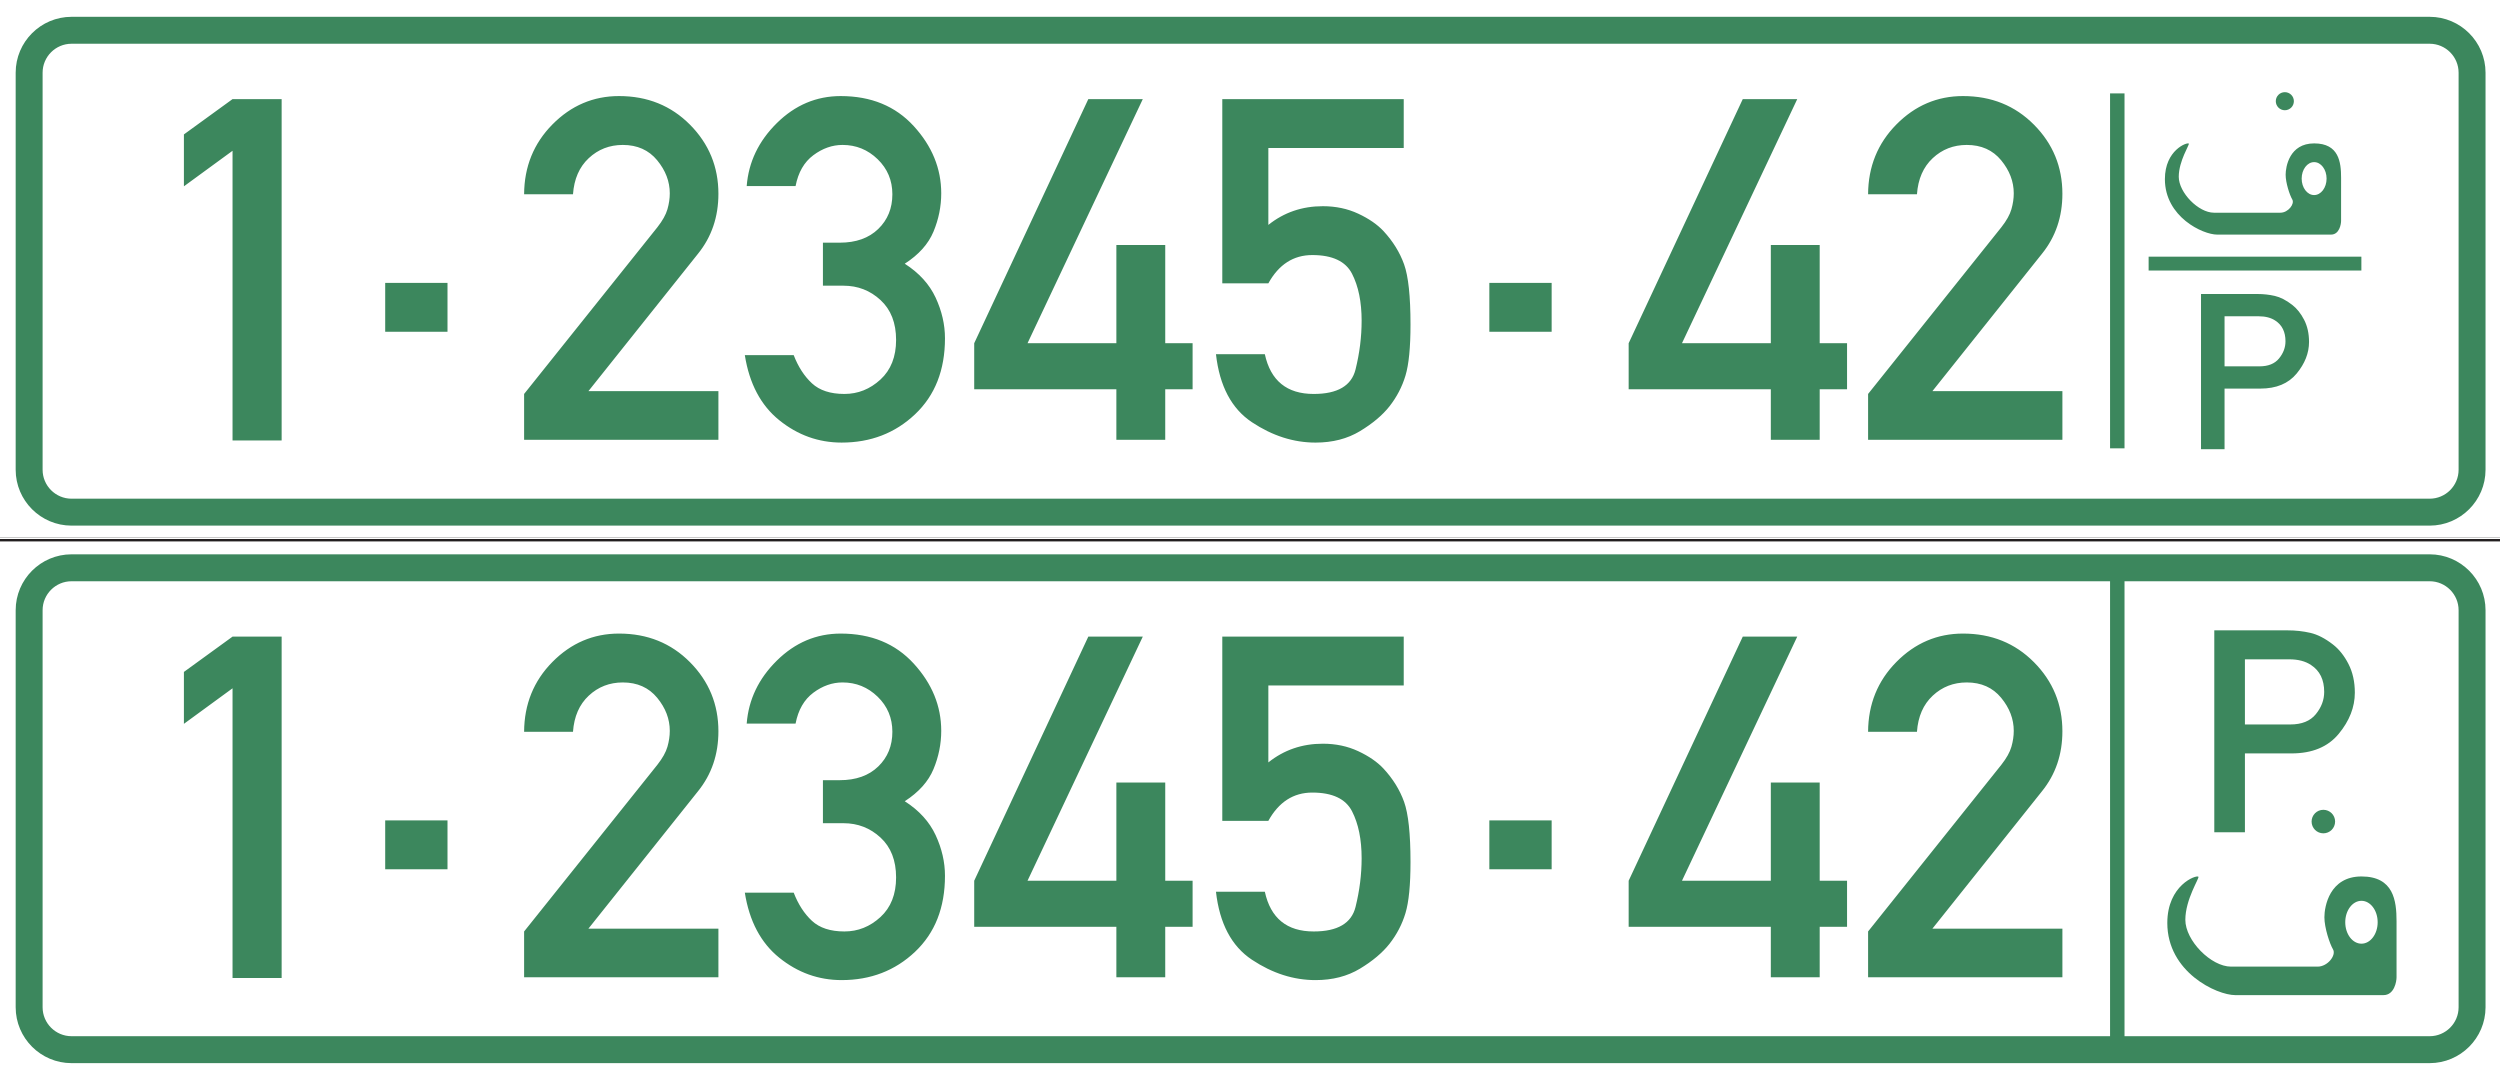 <svg xmlns="http://www.w3.org/2000/svg" width="1037" height="445.918" xml:space="preserve"><rect width="100%" height="100%" fill="#333333" stroke="none"/><path fill="#FFF" d="M0 0h1037v222.959H0z"/><path fill="#3C875D" d="M96.457 182.713V62.546L76.284 77.288V55.757l20.173-14.645h20.367v141.601H96.457zM217.4 182.422v-19.009l55.283-69.152c2.134-2.716 3.523-5.204 4.17-7.468.646-2.262.97-4.461.97-6.595 0-4.913-1.744-9.488-5.235-13.724-3.492-4.234-8.244-6.353-14.257-6.353-5.497 0-10.2 1.828-14.112 5.48-3.913 3.654-6.095 8.648-6.546 14.984H217.4c.064-11.444 3.979-21.095 11.735-28.951 7.759-7.856 16.973-11.784 27.642-11.784 11.769 0 21.58 3.961 29.438 11.881 7.854 7.921 11.782 17.474 11.782 28.66 0 9.57-2.812 17.846-8.438 24.829l-45.487 57.029h53.925v20.173H217.4zM341.35 118.508v-17.846h6.981c6.726 0 12.044-1.892 15.955-5.674 3.911-3.783 5.868-8.583 5.868-14.403 0-5.754-2.037-10.604-6.108-14.548-4.074-3.943-8.925-5.917-14.55-5.917-4.268 0-8.309 1.423-12.124 4.268-3.814 2.846-6.271 7.113-7.369 12.802h-20.271c.776-9.957 4.946-18.67 12.511-26.138 7.565-7.468 16.393-11.202 26.479-11.202 12.606 0 22.71 4.155 30.309 12.463 7.599 8.309 11.396 17.604 11.396 27.884 0 5.431-1.067 10.717-3.201 15.857-2.134 5.14-6.11 9.586-11.929 13.335 5.946 3.815 10.215 8.502 12.802 14.063 2.585 5.562 3.879 11.188 3.879 16.876 0 13.188-4.139 23.698-12.415 31.521-8.277 7.824-18.427 11.735-30.454 11.735-9.57 0-18.185-3.087-25.847-9.262s-12.433-15.179-14.308-27.013h20.271c1.875 4.851 4.396 8.746 7.564 11.688 3.166 2.941 7.661 4.413 13.48 4.413 5.625 0 10.604-1.988 14.936-5.966 4.331-3.978 6.498-9.456 6.498-16.438 0-7.047-2.148-12.56-6.448-16.534-4.303-3.979-9.426-5.967-15.372-5.967h-8.534v.003h.001zM404.101 161.474v-19.105l47.33-101.254h22.598l-47.813 101.254h36.854v-40.734h20.271v40.734h11.348v19.105H483.34v20.948h-20.271v-20.948h-58.968zM507.005 117.538V41.112h75.262v20.27h-56.155v31.909c6.465-5.172 13.998-7.759 22.6-7.759 5.364 0 10.265 1.035 14.691 3.104 4.431 2.07 7.938 4.495 10.523 7.274 3.88 4.204 6.707 8.777 8.486 13.724 1.775 4.946 2.666 13.272 2.666 24.975 0 9.506-.694 16.568-2.086 21.19-1.391 4.624-3.604 8.875-6.644 12.754-2.909 3.688-6.983 7.113-12.221 10.281s-11.381 4.752-18.43 4.752c-9.114 0-17.908-2.812-26.38-8.438-8.472-5.625-13.449-15.031-14.936-28.224h20.27c2.394 10.993 9.148 16.488 20.271 16.488 9.893 0 15.679-3.396 17.358-10.185 1.683-6.789 2.522-13.515 2.522-20.174 0-7.822-1.326-14.32-3.979-19.494-2.65-5.171-8.146-7.76-16.486-7.76-7.824 0-13.902 3.913-18.233 11.736l-19.099.003zM675.568 161.474v-19.105l47.33-101.254h22.598l-47.812 101.254h36.854v-40.734h20.271v40.734h11.347v19.105h-11.347v20.948h-20.271v-20.948h-58.97zM774.884 182.422v-19.009l55.281-69.152c2.136-2.716 3.523-5.204 4.172-7.468.646-2.262.97-4.461.97-6.595 0-4.913-1.745-9.488-5.237-13.724-3.491-4.234-8.243-6.353-14.257-6.353-5.496 0-10.2 1.828-14.111 5.48-3.913 3.654-6.096 8.648-6.547 14.984h-20.271c.062-11.444 3.977-21.095 11.733-28.951 7.758-7.856 16.975-11.784 27.644-11.784 11.768 0 21.58 3.961 29.436 11.881 7.856 7.921 11.784 17.474 11.784 28.66 0 9.57-2.812 17.846-8.438 24.829l-45.484 57.029h53.925v20.173h-80.6zM875.25 38.729h6v147.25h-6zM891.25 106.479h88.25v5.75h-88.25zM912.979 186.332v-64.381h23.376c2.503 0 4.911.265 7.225.795 2.312.53 4.723 1.769 7.227 3.712 1.942 1.502 3.594 3.572 4.949 6.208 1.354 2.637 2.03 5.692 2.03 9.169 0 4.596-1.717 8.971-5.146 13.124-3.435 4.153-8.447 6.229-15.046 6.229h-14.85v25.144h-9.765zm9.764-55.145v20.77h14.494c3.623 0 6.325-1.089 8.108-3.271 1.782-2.18 2.673-4.552 2.673-7.112 0-3.89-1.399-6.746-4.197-8.572-1.798-1.208-4.107-1.812-6.938-1.812h-14.141v-.003zM959.916 59.48c-10.25 0-11.832 9.667-11.832 13s1.666 8.417 2.75 10.25c1.082 1.833-1.668 5.5-4.918 5.5h-27.582c-6.419 0-14.584-8.333-14.584-14.917s4.562-13.355 4.166-13.75c-.666-.667-9.916 2.667-9.916 14.75 0 15.667 15.75 23 21.666 23h47.25c3.5 0 4.168-4.417 4.168-5.667V73.729c0-6.5-.918-14.249-11.168-14.249zm-.016 21.432c-2.854 0-5.167-3.059-5.167-6.833s2.313-6.833 5.167-6.833c2.854 0 5.167 3.059 5.167 6.833s-2.313 6.833-5.167 6.833z"/><circle fill="#3C875D" cx="947.75" cy="41.979" r="3.75"/><path fill="#3C875D" d="M1007.818 218.03H29.681C16.9 218.03 6.5 207.631 6.5 194.851V30.154c0-12.782 10.397-23.181 23.181-23.181h978.138c12.781 0 23.182 10.399 23.182 23.181v164.697c-.001 12.78-10.401 23.179-23.183 23.179zM29.681 18.146c-6.622 0-12.008 5.386-12.008 12.008v164.697c0 6.621 5.386 12.006 12.008 12.006h978.138c6.621 0 12.008-5.385 12.008-12.006V30.154c0-6.622-5.387-12.008-12.008-12.008H29.681z"/><path fill="#3C875D" d="M159.78 137.614v-20.271h25.843v20.271H159.78zM617.78 137.614v-20.271h25.842v20.271H617.78z"/><path fill="#FFF" d="M0 222.959h1037v222.959H0z"/><path fill="#3C875D" d="M96.457 405.672V285.505l-20.173 14.742v-21.531l20.173-14.645h20.367v141.601H96.457zM217.4 405.381v-19.009l55.283-69.152c2.134-2.716 3.523-5.203 4.17-7.468.646-2.262.97-4.461.97-6.595 0-4.913-1.744-9.488-5.235-13.725-3.492-4.233-8.244-6.353-14.257-6.353-5.497 0-10.2 1.828-14.112 5.479-3.913 3.654-6.095 8.648-6.546 14.984H217.4c.064-11.443 3.979-21.095 11.735-28.951 7.759-7.855 16.973-11.783 27.642-11.783 11.769 0 21.58 3.961 29.438 11.881 7.854 7.92 11.782 17.474 11.782 28.66 0 9.569-2.812 17.846-8.438 24.828l-45.487 57.029h53.925v20.173H217.4zM341.35 341.467v-17.846h6.981c6.726 0 12.044-1.892 15.955-5.674 3.911-3.783 5.868-8.583 5.868-14.403 0-5.754-2.037-10.604-6.108-14.548-4.074-3.943-8.925-5.917-14.55-5.917-4.268 0-8.309 1.423-12.124 4.268-3.814 2.846-6.271 7.113-7.369 12.803h-20.271c.776-9.957 4.946-18.67 12.511-26.139 7.565-7.468 16.393-11.201 26.479-11.201 12.606 0 22.71 4.154 30.309 12.463s11.396 17.604 11.396 27.884c0 5.431-1.067 10.717-3.201 15.856-2.134 5.141-6.11 9.586-11.929 13.336 5.946 3.814 10.215 8.502 12.802 14.062 2.585 5.562 3.879 11.188 3.879 16.876 0 13.188-4.139 23.698-12.415 31.521-8.277 7.824-18.427 11.735-30.454 11.735-9.57 0-18.185-3.087-25.847-9.262s-12.433-15.179-14.308-27.013h20.271c1.875 4.851 4.396 8.746 7.564 11.688 3.166 2.941 7.661 4.413 13.48 4.413 5.625 0 10.604-1.988 14.936-5.966 4.331-3.978 6.498-9.456 6.498-16.438 0-7.047-2.148-12.56-6.448-16.534-4.303-3.979-9.426-5.967-15.372-5.967h-8.534v.003h.001zM404.101 384.433v-19.105l47.33-101.254h22.598l-47.813 101.254h36.854v-40.734h20.271v40.734h11.348v19.105H483.34v20.948h-20.271v-20.948h-58.968zM507.005 340.497v-76.426h75.262v20.27h-56.155v31.909c6.465-5.172 13.998-7.759 22.6-7.759 5.364 0 10.265 1.035 14.691 3.104 4.431 2.07 7.938 4.495 10.523 7.274 3.88 4.204 6.707 8.776 8.486 13.724 1.775 4.946 2.666 13.272 2.666 24.975 0 9.506-.694 16.568-2.086 21.19-1.391 4.624-3.604 8.875-6.644 12.754-2.909 3.688-6.983 7.113-12.221 10.281s-11.381 4.752-18.43 4.752c-9.114 0-17.908-2.812-26.38-8.438-8.472-5.625-13.449-15.031-14.936-28.224h20.27c2.394 10.993 9.148 16.488 20.271 16.488 9.893 0 15.679-3.396 17.358-10.185 1.683-6.789 2.522-13.515 2.522-20.174 0-7.822-1.326-14.32-3.979-19.494-2.65-5.172-8.146-7.76-16.486-7.76-7.824 0-13.902 3.913-18.233 11.736l-19.099.003zM675.568 384.433v-19.105l47.33-101.254h22.598l-47.812 101.254h36.854v-40.734h20.271v40.734h11.347v19.105h-11.347v20.948h-20.271v-20.948h-58.97zM774.884 405.381v-19.009l55.281-69.152c2.136-2.716 3.523-5.203 4.172-7.468.646-2.262.97-4.461.97-6.595 0-4.913-1.745-9.488-5.237-13.725-3.491-4.233-8.243-6.353-14.257-6.353-5.496 0-10.2 1.828-14.111 5.479-3.913 3.654-6.096 8.648-6.547 14.984h-20.271c.062-11.443 3.977-21.095 11.733-28.951 7.758-7.855 16.975-11.783 27.644-11.783 11.768 0 21.58 3.961 29.436 11.881 7.856 7.92 11.784 17.474 11.784 28.66 0 9.569-2.812 17.846-8.438 24.828l-45.484 57.029h53.925v20.173h-80.6zM875.25 235.647h6v199.332h-6zM918.488 345.231V261.47h30.413c3.256 0 6.39.344 9.399 1.034 3.009.689 6.144 2.301 9.401 4.829 2.527 1.954 4.676 4.647 6.439 8.077 1.761 3.43 2.642 7.405 2.642 11.929 0 5.979-2.233 11.671-6.694 17.074-4.469 5.404-10.99 8.105-19.575 8.105h-19.32v32.712h-12.705zm12.704-71.745v27.021h18.857c4.714 0 8.229-1.417 10.549-4.257 2.319-2.836 3.478-5.922 3.478-9.253 0-5.061-1.82-8.777-5.461-11.152-2.339-1.572-5.344-2.357-9.025-2.357h-18.397v-.002z"/><g fill="#3C875D"><path d="M979.555 363.554c-13.336 0-15.395 12.578-15.395 16.913 0 4.338 2.168 10.952 3.578 13.336 1.408 2.386-2.17 7.155-6.398 7.155h-35.885c-8.352 0-18.975-10.84-18.975-19.406 0-8.565 5.936-17.375 5.421-17.889-.867-.869-12.901 3.469-12.901 19.19 0 20.382 20.491 29.923 28.188 29.923h61.474c4.554 0 5.423-5.747 5.423-7.374v-23.309c-.001-8.456-1.195-18.539-14.53-18.539zm-.023 27.884c-3.712 0-6.722-3.98-6.722-8.891 0-4.909 3.01-8.89 6.722-8.89 3.714 0 6.723 3.98 6.723 8.89 0 4.911-3.009 8.891-6.723 8.891z"/><circle cx="963.726" cy="340.786" r="4.879"/></g><path fill="#3C875D" d="M1007.818 440.989H29.681C16.9 440.989 6.5 430.59 6.5 417.81V253.112c0-12.781 10.397-23.18 23.181-23.18h978.138c12.781 0 23.182 10.398 23.182 23.18V417.81c-.001 12.78-10.401 23.179-23.183 23.179zM29.681 241.104c-6.622 0-12.008 5.387-12.008 12.008V417.81c0 6.621 5.386 12.006 12.008 12.006h978.138c6.621 0 12.008-5.385 12.008-12.006V253.112c0-6.621-5.387-12.008-12.008-12.008H29.681z"/><path fill="#3C875D" d="M159.78 360.573v-20.271h25.843v20.271H159.78zM617.78 360.573v-20.271h25.842v20.271H617.78z"/><path fill="#231F20" d="M0 223.58h1037v1H0z"/></svg>